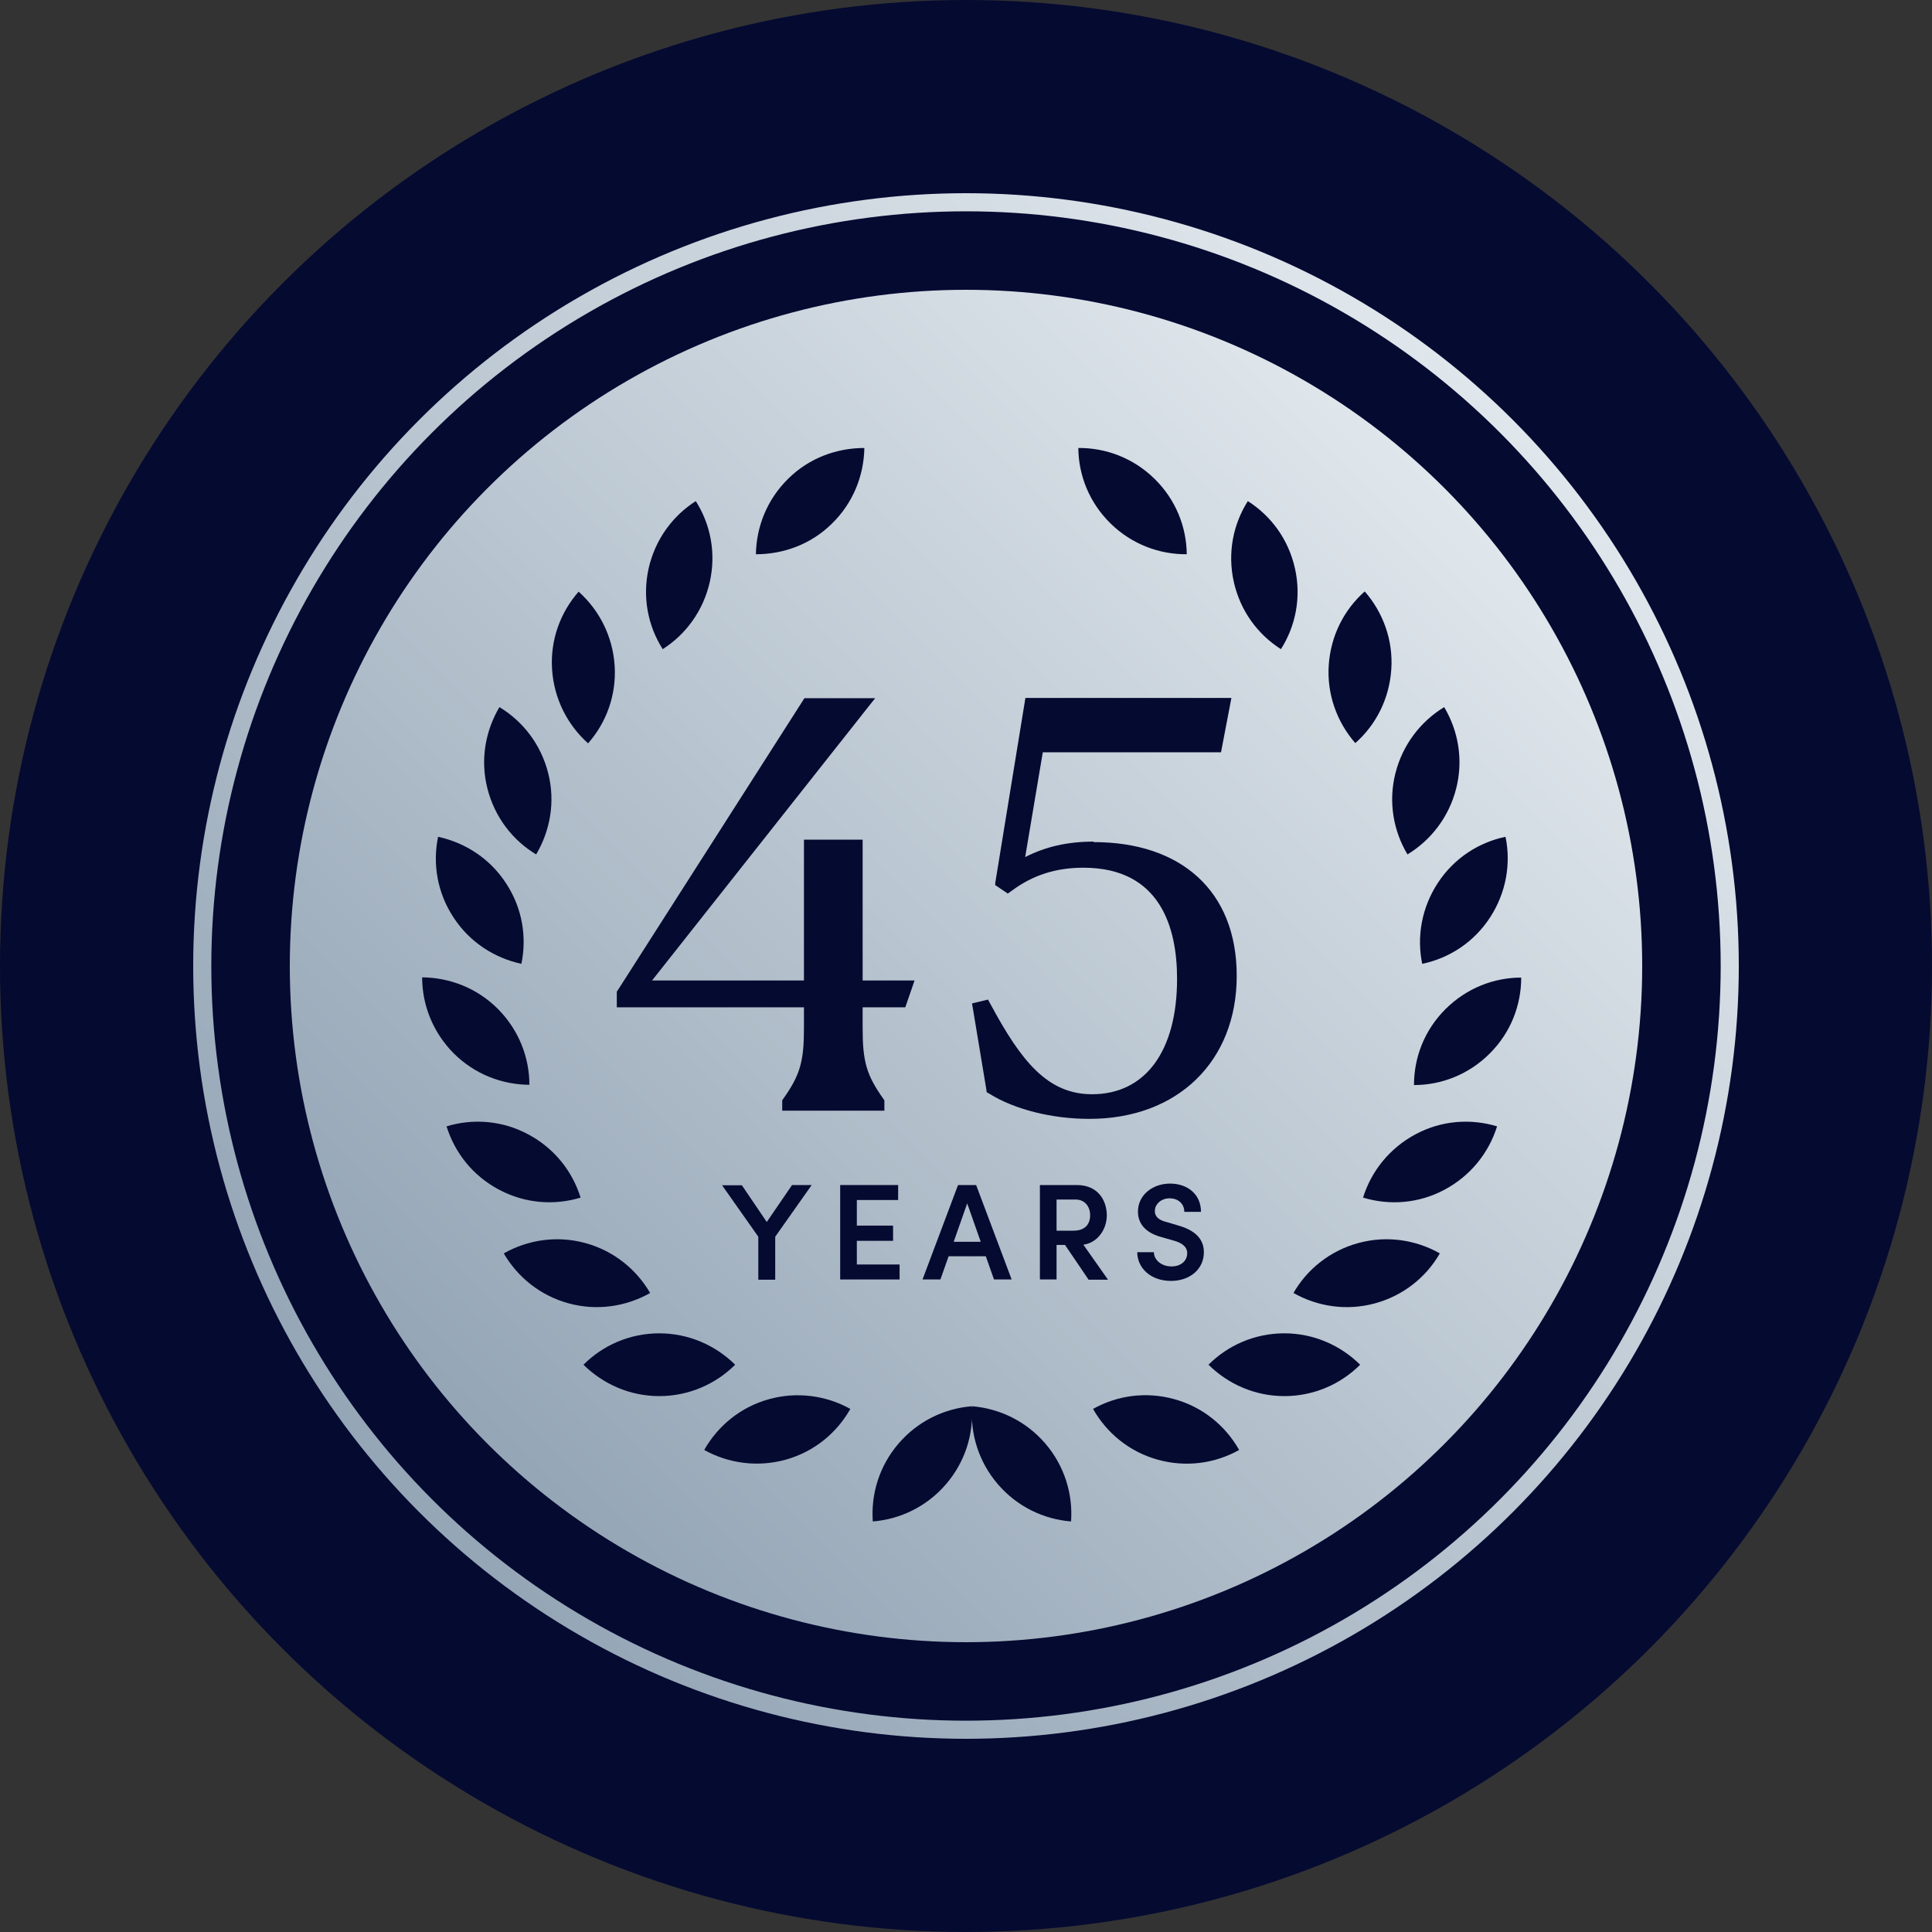 <svg width="80" height="80" viewBox="0 0 80 80" fill="none" xmlns="http://www.w3.org/2000/svg">
<rect x="0" y="0" width="80" height="80" fill="#333333" stroke="none"/>
<circle cx="40" cy="40" r="40" transform="matrix(1 0 0 -1 0 80)" fill="#050A31"/>
<circle cx="40" cy="40" r="31.625" stroke="url(#paint0_linear_1518_29291)" stroke-width="0.75"/>
<circle cx="40" cy="40" r="28" fill="url(#paint1_linear_1518_29291)"/>
<path d="M32.79 49.07H33.61L32.1 51.21V52.99H31.4V51.21L29.9 49.08H30.72L31.75 50.6L32.79 49.08V49.07Z" fill="#050A31"/>
<path d="M35.48 52.36H37.25V52.98H34.79V49.07H37.19V49.69H35.48V50.75H36.98V51.38H35.48V52.37V52.36Z" fill="#050A31"/>
<path d="M41.16 52.98L40.82 52.02H39.28L38.94 52.98H38.2L39.67 49.07H40.42L41.89 52.98H41.16ZM39.49 51.42H40.61L40.05 49.83L39.49 51.42Z" fill="#050A31"/>
<path d="M45.07 52.98L44.1 51.55H43.75V52.98H43.06V49.07H44.59C45.46 49.07 45.83 49.7 45.83 50.33C45.83 50.89 45.46 51.46 44.86 51.54L45.88 52.99H45.06L45.07 52.98ZM43.75 49.68V50.96H44.45C44.94 50.96 45.14 50.68 45.14 50.32C45.14 49.96 44.92 49.67 44.54 49.67H43.75V49.68Z" fill="#050A31"/>
<path d="M47.09 51.85H47.78C47.78 52.16 48.08 52.44 48.51 52.44C48.91 52.44 49.16 52.2 49.16 51.89C49.16 51.62 48.93 51.46 48.6 51.37L48.11 51.23C47.27 51.01 47.12 50.51 47.12 50.17C47.12 49.48 47.73 49.01 48.45 49.01C49.17 49.01 49.73 49.45 49.73 50.18H49.04C49.04 49.86 48.8 49.62 48.43 49.62C48.09 49.62 47.82 49.85 47.82 50.15C47.82 50.26 47.85 50.49 48.3 50.6L48.77 50.74C49.38 50.91 49.85 51.23 49.85 51.85C49.85 52.57 49.25 53.04 48.49 53.04C47.65 53.04 47.09 52.51 47.09 51.84V51.85Z" fill="#050A31"/>
<path d="M45.261 58.34C45.821 59.33 46.751 60.11 47.931 60.44C49.111 60.77 50.31 60.6 51.31 60.04C50.751 59.05 49.821 58.27 48.641 57.94C47.461 57.61 46.261 57.78 45.261 58.34ZM53.181 57.81C54.41 57.81 55.52 57.31 56.321 56.51C55.511 55.71 54.401 55.21 53.181 55.21C51.95 55.21 50.84 55.71 50.041 56.51C50.85 57.31 51.961 57.81 53.181 57.81ZM59.62 51.9C58.63 51.34 57.431 51.15 56.251 51.47C55.071 51.79 54.12 52.56 53.56 53.54C54.55 54.1 55.751 54.29 56.931 53.97C58.111 53.65 59.06 52.88 59.62 51.9ZM61.99 46.64C60.901 46.31 59.691 46.39 58.611 46.97C57.531 47.55 56.781 48.5 56.441 49.59C57.531 49.92 58.74 49.84 59.821 49.26C60.901 48.68 61.651 47.73 61.99 46.64ZM62.99 40.48C61.85 40.48 60.721 40.92 59.85 41.79C58.98 42.66 58.55 43.79 58.55 44.93C59.691 44.93 60.821 44.49 61.691 43.62C62.56 42.75 62.99 41.62 62.99 40.48ZM62.34 34.65C61.23 34.88 60.2 35.54 59.531 36.57C58.861 37.6 58.66 38.8 58.891 39.91C60.001 39.68 61.031 39.02 61.7 37.99C62.37 36.96 62.571 35.76 62.34 34.65ZM60.3 32.64C60.6 31.45 60.38 30.25 59.8 29.28C58.831 29.87 58.081 30.83 57.781 32.02C57.48 33.21 57.7 34.41 58.281 35.38C59.251 34.79 60.001 33.83 60.3 32.64ZM57.611 27.71C57.691 26.49 57.261 25.35 56.511 24.49C55.66 25.24 55.1 26.32 55.02 27.55C54.941 28.77 55.37 29.91 56.12 30.77C56.971 30.02 57.531 28.94 57.611 27.71ZM53.041 26.88C53.651 25.92 53.891 24.73 53.62 23.53C53.35 22.33 52.63 21.36 51.67 20.75C51.06 21.71 50.821 22.9 51.09 24.1C51.361 25.3 52.081 26.27 53.041 26.88ZM32.541 60.44C33.721 60.11 34.651 59.33 35.211 58.34C34.221 57.79 33.011 57.61 31.831 57.94C30.651 58.27 29.721 59.05 29.16 60.04C30.151 60.59 31.36 60.77 32.541 60.44ZM39.17 61.46C39.971 60.53 40.321 59.37 40.24 58.23C39.111 58.32 38.011 58.84 37.211 59.77C36.41 60.7 36.06 61.86 36.141 63C37.27 62.91 38.37 62.39 39.17 61.46ZM40.251 58.23C40.17 59.36 40.52 60.53 41.321 61.46C42.12 62.39 43.221 62.91 44.35 63C44.431 61.87 44.081 60.7 43.281 59.77C42.48 58.84 41.38 58.32 40.251 58.23ZM30.441 56.51C29.631 55.71 28.52 55.21 27.3 55.21C26.07 55.21 24.96 55.71 24.16 56.51C24.971 57.31 26.081 57.81 27.3 57.81C28.52 57.81 29.64 57.31 30.441 56.51ZM24.23 51.47C23.05 51.15 21.851 51.34 20.86 51.9C21.43 52.88 22.37 53.65 23.55 53.97C24.73 54.29 25.93 54.1 26.921 53.54C26.351 52.56 25.41 51.79 24.23 51.47ZM21.87 46.97C20.791 46.39 19.57 46.31 18.491 46.64C18.831 47.73 19.57 48.68 20.66 49.26C21.75 49.84 22.96 49.92 24.041 49.59C23.701 48.5 22.96 47.55 21.87 46.97ZM20.62 41.78C19.75 40.91 18.62 40.48 17.48 40.47C17.48 41.61 17.921 42.74 18.78 43.61C19.651 44.48 20.78 44.91 21.921 44.92C21.921 43.78 21.48 42.65 20.62 41.78ZM18.14 34.65C17.91 35.76 18.101 36.96 18.78 37.99C19.451 39.02 20.48 39.67 21.59 39.91C21.82 38.8 21.631 37.6 20.951 36.57C20.28 35.54 19.25 34.89 18.14 34.65ZM20.68 29.28C20.101 30.26 19.881 31.45 20.18 32.64C20.48 33.83 21.221 34.79 22.201 35.38C22.78 34.4 23 33.21 22.701 32.02C22.401 30.83 21.66 29.87 20.68 29.28ZM23.96 24.5C23.21 25.35 22.78 26.49 22.86 27.72C22.941 28.94 23.5 30.02 24.351 30.78C25.101 29.93 25.53 28.79 25.451 27.56C25.37 26.34 24.811 25.26 23.96 24.5ZM26.86 23.53C26.59 24.73 26.831 25.92 27.441 26.88C28.401 26.27 29.12 25.29 29.39 24.1C29.66 22.9 29.421 21.71 28.811 20.75C27.851 21.36 27.131 22.34 26.86 23.53ZM32.641 19.82C31.761 20.68 31.32 21.81 31.3 22.95C32.441 22.95 33.581 22.54 34.45 21.68C35.331 20.82 35.77 19.69 35.791 18.55C34.651 18.55 33.511 18.96 32.641 19.82ZM49.141 22.95C49.13 21.81 48.681 20.68 47.8 19.82C46.92 18.96 45.781 18.54 44.651 18.55C44.66 19.69 45.111 20.82 45.99 21.68C46.87 22.54 48.011 22.96 49.141 22.95Z" fill="#050A31"/>
<path d="M37.49 41.7L37.87 40.6H35.72V34.77H33.29V40.6H27L36.08 29.11L36.24 28.91H33.31L25.59 40.99L25.54 41.06V41.71H33.29V42.57C33.29 43.96 33.13 44.51 32.44 45.49L32.39 45.56V45.99H36.62V45.56L36.57 45.49C35.88 44.51 35.72 43.96 35.72 42.57V41.71H37.48L37.49 41.7Z" fill="#050A31"/>
<path d="M45.28 34.85C44.2 34.85 43.29 35.06 42.45 35.49L43.18 31.15H50.56L50.99 28.9H42.46L41.21 36.57V36.65L41.73 37L41.9 36.88C42.76 36.24 43.72 35.93 44.86 35.93C48.06 35.93 48.74 38.43 48.74 40.53C48.74 43.52 47.43 45.31 45.22 45.31C43.38 45.31 42.29 43.95 41.02 41.59L40.91 41.39L40.25 41.55L40.85 45.16V45.22L40.97 45.29C42.01 45.94 43.56 46.33 45.11 46.33C48.76 46.33 51.21 43.95 51.21 40.41C51.21 36.87 48.88 34.87 45.29 34.87L45.28 34.85Z" fill="#050A31"/>
<defs>
<linearGradient id="paint0_linear_1518_29291" x1="72" y1="8" x2="8" y2="72" gradientUnits="userSpaceOnUse">
<stop stop-color="#EFF4F7"/>
<stop offset="1" stop-color="#8598AB"/>
</linearGradient>
<linearGradient id="paint1_linear_1518_29291" x1="68" y1="12" x2="12" y2="68" gradientUnits="userSpaceOnUse">
<stop stop-color="#EFF4F7"/>
<stop offset="1" stop-color="#8598AB"/>
</linearGradient>
</defs>
</svg>
